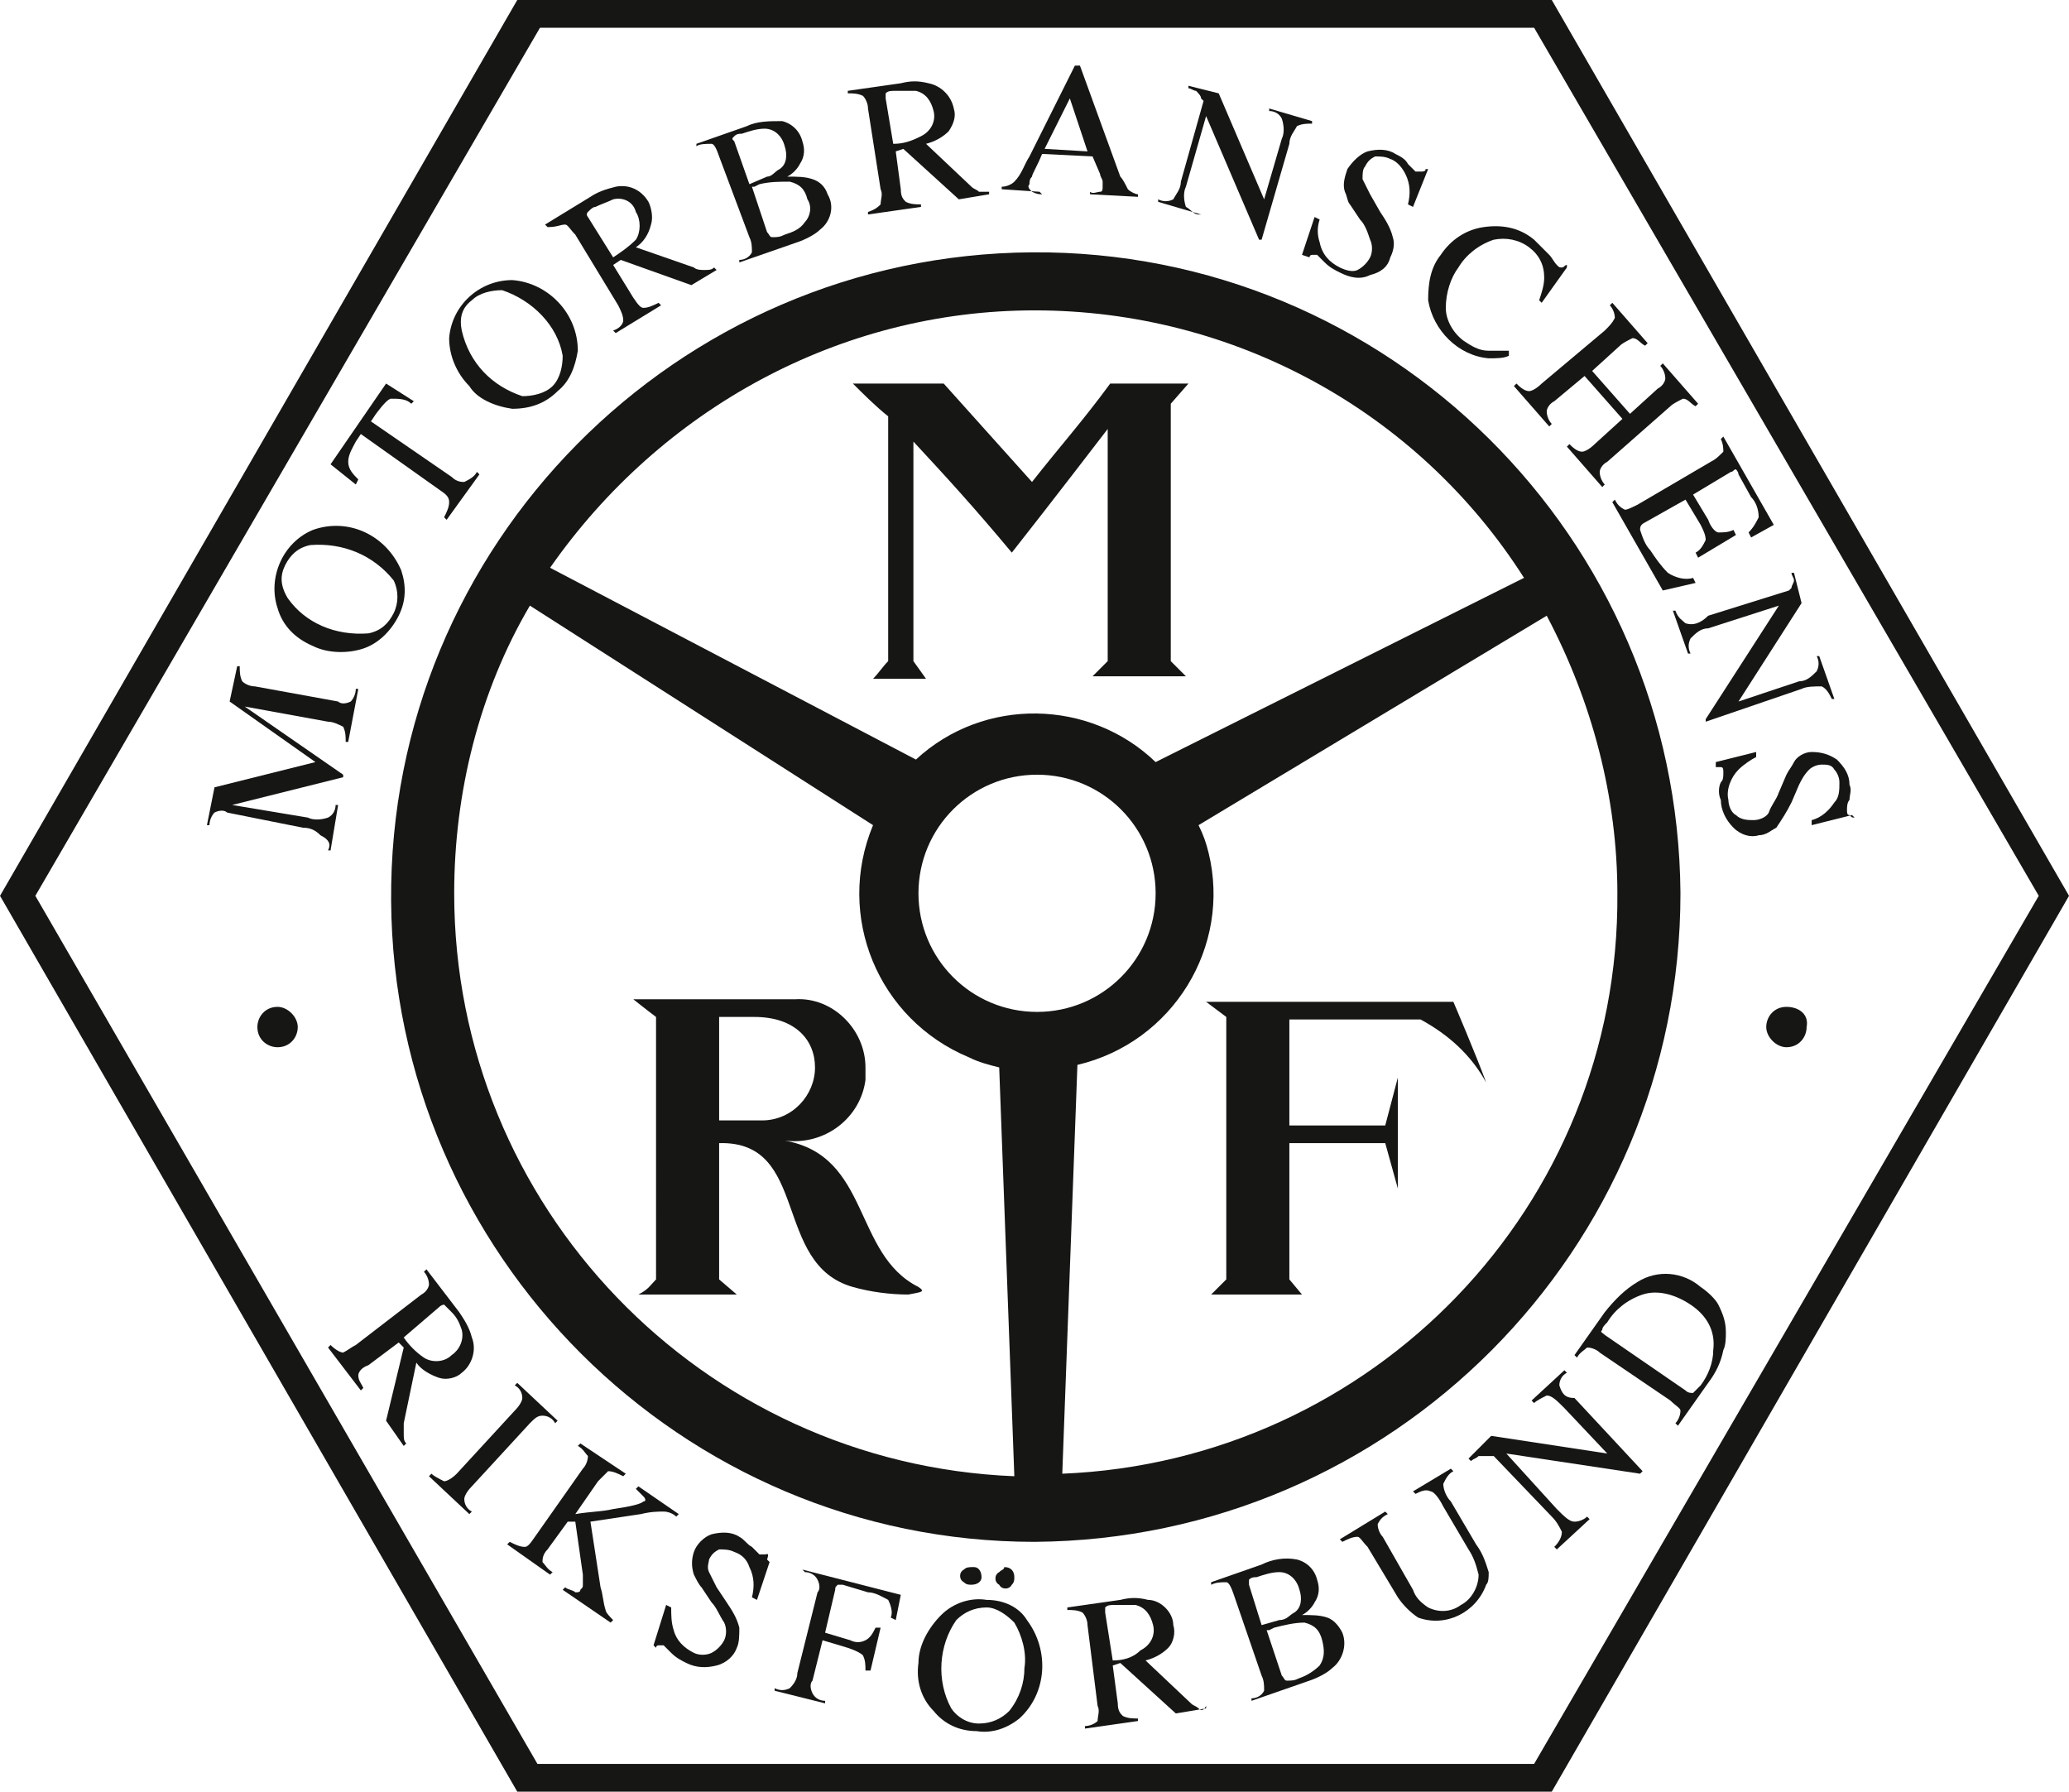 <?xml version="1.0" encoding="UTF-8" standalone="no"?>
<!-- Created with Inkscape (http://www.inkscape.org/) -->

<svg
   width="45.51mm"
   height="39.405mm"
   viewBox="0 0 45.51 39.405"
   version="1.1"
   id="svg1"
   xml:space="preserve"
   xmlns:inkscape="http://www.inkscape.org/namespaces/inkscape"
   xmlns:sodipodi="http://sodipodi.sourceforge.net/DTD/sodipodi-0.dtd"
   xmlns="http://www.w3.org/2000/svg"
   xmlns:svg="http://www.w3.org/2000/svg"><sodipodi:namedview
     id="namedview1"
     pagecolor="#ffffff"
     bordercolor="#000000"
     borderopacity="0.25"
     inkscape:showpageshadow="2"
     inkscape:pageopacity="0.0"
     inkscape:pagecheckerboard="0"
     inkscape:deskcolor="#d1d1d1"
     inkscape:document-units="mm"
     showguides="true"><sodipodi:guide
       position="67.61,277.026"
       orientation="0,-1"
       id="guide1"
       inkscape:locked="false" /><sodipodi:guide
       position="52.507,271.781"
       orientation="1,0"
       id="guide2"
       inkscape:locked="false" /></sodipodi:namedview><defs
     id="defs1" /><g
     inkscape:label="Lager 1"
     inkscape:groupmode="layer"
     id="layer1"
     transform="translate(124.768,-104.56)"><g
       id="Group_55"
       transform="matrix(0.555,0,0,0.555,-139.697,59.993)">
	<path
   id="Path_11"
   class="st0"
   d="m 88.4,80.3 h -41 l -20.5,35.5 20.5,35.5 h 41 l 20.5,-35.5 z m -0.7,69.9 H 48.2 l -19.9,-34.4 20,-34.4 h 39.4 l 20,34.4 z" />
	<path
   id="Path_12"
   class="st0"
   d="M 93.5,115.7 C 93.4,101.6 81.9,90.2 67.8,90.3 53.7,90.4 42.3,101.9 42.4,116 c 0.1,14 11.5,25.4 25.5,25.4 14.2,-0.1 25.6,-11.6 25.6,-25.7 z m -30.2,0 c 0,-2.6 2.1,-4.7 4.7,-4.7 2.6,0 4.7,2.1 4.7,4.7 0,2.6 -2.1,4.7 -4.7,4.7 -2.6,0 -4.7,-2.1 -4.7,-4.7 z m 27.7,0 c 0.1,12.4 -9.7,22.5 -22,23 0,0 0.6,-16.2 0.6,-16.2 3.8,-0.9 6.1,-4.7 5.2,-8.4 -0.1,-0.4 -0.2,-0.7 -0.4,-1.1 0,0 13.8,-8.3 13.8,-8.3 1.8,3.4 2.8,7.2 2.8,11 z M 67.9,92.6 c 7.9,0 15.2,4 19.4,10.6 0,0 -14.6,7.3 -14.6,7.3 -2.6,-2.5 -6.8,-2.6 -9.5,-0.1 0,0 -14.5,-7.6 -14.5,-7.6 4.4,-6.3 11.5,-10.2 19.2,-10.2 z m -23,23.1 c 0,-4 1,-8 3,-11.4 0,0 13.6,8.7 13.6,8.7 -1.5,3.6 0.2,7.7 3.8,9.2 0.4,0.2 0.8,0.3 1.2,0.4 l 0.6,16.2 C 54.7,138.3 44.9,128.1 44.9,115.7 Z" />
	<path
   id="Path_13"
   class="st0"
   d="m 63.1,106.5 v -8.7 c 1.3,1.4 2.4,2.6 3.9,4.4 1.5,-1.9 3.8,-4.9 3.8,-4.9 v 9.2 l -0.6,0.6 h 3.7 l -0.6,-0.6 V 96.3 L 74,95.5 c -1,0 -2,0 -3.1,0 -1.1,1.5 -2,2.5 -3.1,3.9 l -3.5,-3.9 h -3.6 c 0.4,0.4 0.9,0.9 1.4,1.3 v 9.7 c -0.2,0.2 -0.4,0.5 -0.6,0.7 1,0 1.4,0 2.1,0 z" />
	<path
   id="Path_14"
   class="st0"
   d="M 75.5,120.6 V 131 l -0.6,0.6 c 0,0 2.5,0 3.6,0 L 78,131 c 0,-2.3 0,-3.6 0,-5.4 1.2,0 3.8,0 3.8,0 l 0.5,1.8 V 123 l -0.5,1.9 H 78 v -4.2 h 5.2 c 1.1,0.6 2,1.4 2.6,2.5 -0.4,-1.1 -1.3,-3.2 -1.3,-3.2 h -9.8 z" />
	<path
   id="Path_15"
   class="st0"
   d="m 63.3,131.3 c -2.6,-1.3 -1.9,-5.2 -5.3,-5.8 1.6,0.2 3,-0.9 3.2,-2.4 0,-0.2 0,-0.3 0,-0.5 0,-1.5 -1.3,-2.8 -2.8,-2.7 0,0 -0.1,0 -0.1,0 H 52 c 0,0 0.5,0.4 0.9,0.7 V 131 c -0.2,0.2 -0.3,0.4 -0.7,0.6 h 3.9 L 55.4,131 v -5.4 c 3.6,-0.1 2.1,4.8 5.3,5.7 0.7,0.2 1.5,0.3 2.2,0.3 0.5,-0.1 0.7,-0.1 0.4,-0.3 z m -6.2,-6.6 h -1.7 v -4.1 h 1.4 c 1.6,0 2.4,0.9 2.4,2 0,1.1 -0.9,2.1 -2.1,2.1 z" />
	<path
   id="Path_16"
   class="st0"
   d="m 37.9,120.2 c -0.5,0 -0.8,0.4 -0.8,0.8 0,0.5 0.4,0.8 0.8,0.8 0.5,0 0.8,-0.4 0.8,-0.8 0,-0.4 -0.4,-0.8 -0.8,-0.8 z" />
	<path
   id="Path_17"
   class="st0"
   d="m 97.7,120.2 c -0.5,0 -0.8,0.4 -0.8,0.8 0,0.4 0.4,0.8 0.8,0.8 0.5,0 0.8,-0.4 0.8,-0.8 0.1,-0.5 -0.3,-0.8 -0.8,-0.8 z" />
	<path
   id="Path_18"
   class="st0"
   d="M 39.9,114 H 40 l 0.3,-1.8 h -0.1 c 0,0.2 -0.1,0.4 -0.3,0.5 -0.3,0.1 -0.6,0.1 -0.8,0 l -3,-0.5 4.4,-1.1 V 111 l -3.9,-2.7 3.3,0.6 c 0.2,0 0.4,0.1 0.6,0.2 0.1,0.2 0.1,0.4 0.1,0.6 h 0.1 l 0.4,-2.1 H 41 c 0,0.2 -0.1,0.4 -0.2,0.5 -0.2,0.1 -0.4,0.1 -0.5,0 L 37,107.5 c -0.2,0 -0.4,-0.1 -0.5,-0.2 -0.1,-0.2 -0.1,-0.4 -0.1,-0.6 h -0.1 l -0.3,1.4 3.4,2.4 -4,1 -0.3,1.5 h 0.1 c 0,-0.2 0.1,-0.4 0.2,-0.5 0.2,-0.1 0.4,-0.1 0.5,0 l 3,0.6 c 0.3,0 0.5,0.1 0.7,0.3 0.4,0.2 0.4,0.4 0.3,0.6 z" />
	<path
   id="Path_19"
   class="st0"
   d="m 39.3,105.9 c 0.6,0.3 1.4,0.3 2,0.1 0.6,-0.2 1.1,-0.7 1.4,-1.3 0.3,-0.6 0.3,-1.2 0.1,-1.8 -0.6,-1.4 -2.1,-2.1 -3.5,-1.6 -1.2,0.5 -1.8,1.9 -1.4,3.1 0.2,0.7 0.7,1.2 1.4,1.5 z m -1.1,-3.2 c 0.2,-0.4 0.5,-0.7 1,-0.8 1.3,-0.1 2.5,0.4 3.3,1.4 0.2,0.4 0.2,0.9 0,1.3 -0.2,0.4 -0.5,0.7 -1,0.8 C 40.2,105.5 39,105 38.3,104 38,103.5 38,103.1 38.2,102.7 Z" />
	<path
   id="Path_20"
   class="st0"
   d="m 41.1,99.3 c -0.2,-0.2 -0.4,-0.4 -0.4,-0.7 0,-0.3 0.2,-0.6 0.3,-0.8 l 0.2,-0.3 3.1,2.2 c 0.3,0.2 0.4,0.3 0.4,0.5 0,0.2 -0.1,0.4 -0.2,0.6 l 0.1,0.1 1.3,-1.8 -0.1,-0.1 c -0.1,0.2 -0.3,0.3 -0.5,0.4 -0.1,0 -0.3,0 -0.5,-0.2 L 41.6,97 41.8,96.7 c 0.3,-0.4 0.5,-0.6 0.6,-0.6 0.3,0 0.6,0 0.8,0.2 l 0.1,-0.1 -1.1,-0.7 -2.2,3.2 1,0.8 z" />
	<path
   id="Path_21"
   class="st0"
   d="m 47.2,96.5 c 0.7,0 1.3,-0.2 1.8,-0.7 0.5,-0.4 0.7,-1 0.8,-1.6 0,-1.5 -1.2,-2.7 -2.6,-2.8 -1.3,0 -2.4,1 -2.5,2.3 0,0.7 0.3,1.4 0.8,1.9 0.3,0.5 1,0.8 1.7,0.9 z m -1.6,-4.3 c 0.3,-0.3 0.8,-0.4 1.2,-0.4 1.2,0.4 2.2,1.4 2.4,2.6 0,0.4 -0.1,0.9 -0.4,1.2 -0.3,0.3 -0.8,0.4 -1.2,0.4 -1.2,-0.4 -2.1,-1.3 -2.4,-2.6 -0.1,-0.5 0,-0.9 0.4,-1.2 z" />
	<path
   id="Path_22"
   class="st0"
   d="m 49.3,89.2 c 0.1,0 0.2,0.2 0.4,0.4 l 1.7,2.8 c 0.1,0.2 0.2,0.4 0.2,0.6 0,0.1 -0.1,0.3 -0.4,0.4 l 0.1,0.1 1.8,-1.1 -0.1,-0.1 c -0.2,0.1 -0.4,0.2 -0.6,0.2 -0.1,0 -0.2,-0.1 -0.4,-0.4 l -0.8,-1.3 0.3,-0.2 2.8,1 1,-0.6 -0.1,-0.1 C 55.1,91 55,91 54.8,91 c -0.1,0 -0.3,0 -0.4,-0.1 l -2.3,-0.8 c 0.3,-0.2 0.5,-0.5 0.6,-0.9 0.1,-0.3 0,-0.7 -0.1,-0.9 -0.3,-0.5 -0.8,-0.7 -1.3,-0.6 -0.4,0.1 -0.7,0.2 -1,0.4 l -1.8,1.1 0.1,0.1 c 0.4,0 0.5,-0.1 0.7,-0.1 z m 0.9,-0.5 c 0.1,-0.1 0.2,-0.2 0.3,-0.2 0.2,-0.1 0.5,-0.2 0.7,-0.3 0.4,-0.1 0.8,0.1 0.9,0.5 0.2,0.3 0.2,0.8 0,1.1 -0.3,0.3 -0.6,0.5 -0.9,0.7 l -1,-1.6 c 0,0 -0.1,-0.1 0,-0.2 z" />
	<path
   id="Path_23"
   class="st0"
   d="m 55.1,86 c 0.1,0 0.2,0.2 0.3,0.5 l 1.2,3.2 c 0.1,0.2 0.1,0.4 0.1,0.6 -0.1,0.2 -0.3,0.3 -0.5,0.3 v 0.1 l 2.3,-0.8 c 0.3,-0.1 0.7,-0.3 0.9,-0.5 0.4,-0.3 0.6,-0.9 0.3,-1.4 -0.1,-0.3 -0.3,-0.5 -0.6,-0.6 -0.3,-0.1 -0.6,-0.1 -1,-0.1 0.2,-0.1 0.4,-0.3 0.5,-0.5 0.2,-0.3 0.2,-0.6 0.1,-0.9 -0.1,-0.4 -0.4,-0.7 -0.8,-0.8 -0.5,0 -1,0 -1.4,0.2 l -2,0.7 v 0.1 C 54.6,86 54.9,86 55.1,86 Z m 3.1,1.5 c 0.4,0.1 0.6,0.3 0.7,0.7 0.2,0.3 0.1,0.7 -0.1,0.9 -0.2,0.3 -0.5,0.4 -0.8,0.5 -0.2,0.1 -0.3,0.1 -0.5,0.1 -0.1,0 -0.1,-0.1 -0.2,-0.2 l -0.6,-1.8 h 0.1 L 57,87.6 c 0.4,-0.1 0.8,-0.1 1.2,-0.1 z M 56,85.7 c 0.1,-0.1 0.2,-0.1 0.3,-0.1 0.3,-0.1 0.6,-0.2 0.9,-0.2 0.4,0 0.7,0.3 0.8,0.7 0.1,0.3 0.1,0.7 -0.2,0.9 -0.2,0.1 -0.3,0.3 -0.5,0.3 L 56.6,87.6 56,85.9 c -0.1,-0.1 -0.1,-0.1 0,-0.2 z" />
	<path
   id="Path_24"
   class="st0"
   d="m 61.1,84.1 c 0.1,0.1 0.2,0.3 0.2,0.5 l 0.5,3.2 c 0.1,0.2 0,0.4 0,0.6 -0.1,0.1 -0.2,0.2 -0.5,0.3 v 0.1 l 2.1,-0.3 v -0.1 c -0.2,0 -0.4,0 -0.6,-0.1 -0.1,-0.1 -0.2,-0.2 -0.2,-0.5 l -0.2,-1.5 0.3,-0.1 2.2,2 1.2,-0.2 v -0.1 c -0.1,0 -0.3,0 -0.4,0 -0.1,-0.1 -0.2,-0.1 -0.3,-0.2 L 63.6,86 c 0.4,-0.1 0.7,-0.3 0.9,-0.5 0.2,-0.3 0.3,-0.6 0.2,-0.9 -0.1,-0.5 -0.5,-0.9 -1,-1 -0.4,-0.1 -0.7,-0.1 -1.1,0 l -2.1,0.3 V 84 c 0.2,0 0.4,0 0.6,0.1 z M 62,84 c 0.1,-0.1 0.2,-0.1 0.4,-0.1 0.3,0 0.5,0 0.8,0 0.4,0.1 0.6,0.4 0.7,0.8 0.1,0.4 -0.1,0.8 -0.5,1 C 63,85.9 62.7,86 62.3,86 L 62,84.2 C 62,84.1 62,84 62,84 Z" />
	<path
   id="Path_25"
   class="st0"
   d="m 68.2,88 c -0.1,0 -0.2,0 -0.4,-0.1 -0.1,-0.1 -0.2,-0.2 -0.1,-0.3 0,-0.1 0,-0.2 0.1,-0.3 0,-0.1 0.2,-0.4 0.4,-0.9 l 2,0.1 0.3,0.7 c 0,0.1 0.1,0.2 0.1,0.3 0,0.1 0,0.1 0,0.2 0,0.1 0,0.2 -0.1,0.2 -0.1,0 -0.3,0.1 -0.4,0 V 88 L 72,88.1 V 88 c -0.1,0 -0.3,-0.1 -0.4,-0.2 -0.1,-0.2 -0.2,-0.4 -0.3,-0.5 l -1.6,-4.4 h -0.2 l -1.8,3.6 c -0.2,0.3 -0.3,0.7 -0.6,1 -0.1,0.1 -0.3,0.2 -0.5,0.2 v 0.1 l 1.5,0.1 z m 1.1,-3.8 0.7,2.1 -1.7,-0.1 z" />
	<path
   id="Path_26"
   class="st0"
   d="m 74.4,88.8 c -0.2,0 -0.3,-0.2 -0.5,-0.3 -0.1,-0.3 -0.1,-0.6 0,-0.8 l 0.8,-2.8 2.1,4.9 h 0.1 L 78,86 c 0,-0.3 0.2,-0.5 0.3,-0.7 0.2,-0.1 0.4,-0.1 0.6,-0.1 v -0.1 l -1.7,-0.5 v 0.1 c 0.2,0 0.4,0.1 0.5,0.3 0.1,0.3 0.1,0.6 0,0.8 L 77,88.2 75.2,84 74,83.7 v 0.1 c 0.1,0 0.2,0.1 0.3,0.1 0.1,0.1 0.2,0.2 0.2,0.3 l 0.1,0.1 -0.9,3.2 c 0,0.3 -0.2,0.5 -0.3,0.7 -0.2,0.1 -0.4,0.1 -0.6,0 v 0.1 l 1.7,0.5 z" />
	<path
   id="Path_27"
   class="st0"
   d="m 78.8,90.5 c 0,-0.1 0.1,-0.1 0.1,-0.1 0.1,0 0.1,0 0.2,0 0.1,0.1 0.2,0.2 0.3,0.3 0.2,0.2 0.4,0.3 0.6,0.4 0.4,0.2 0.8,0.3 1.2,0.1 0.4,-0.1 0.7,-0.3 0.8,-0.7 0.1,-0.2 0.2,-0.5 0.1,-0.8 C 82,89.3 81.8,89 81.6,88.7 L 81.2,88 c -0.1,-0.2 -0.2,-0.4 -0.3,-0.6 0,-0.2 0,-0.4 0.1,-0.5 0.1,-0.2 0.2,-0.3 0.4,-0.4 0.2,0 0.4,0 0.6,0.1 0.3,0.1 0.5,0.4 0.6,0.6 0.2,0.4 0.2,0.8 0.1,1.2 l 0.2,0.1 0.6,-1.5 h -0.1 c 0,0.1 -0.1,0.1 -0.2,0.1 -0.1,0 -0.1,0 -0.2,0 -0.1,-0.1 -0.2,-0.2 -0.3,-0.3 -0.1,-0.2 -0.3,-0.3 -0.5,-0.4 -0.3,-0.2 -0.7,-0.2 -1.1,-0.1 -0.3,0.1 -0.6,0.4 -0.8,0.7 -0.1,0.3 -0.2,0.6 -0.1,0.9 0.1,0.2 0.1,0.4 0.2,0.5 l 0.4,0.6 c 0.2,0.2 0.3,0.5 0.4,0.8 0.1,0.2 0.1,0.5 0,0.7 -0.1,0.2 -0.3,0.4 -0.5,0.5 -0.2,0.1 -0.5,0 -0.7,-0.1 -0.4,-0.2 -0.7,-0.5 -0.8,-1 -0.1,-0.3 -0.1,-0.6 0,-0.9 L 79,88.9 78.5,90.4 Z" />
	<path
   id="Path_28"
   class="st0"
   d="m 83.5,92.2 c 0.2,1.2 1.2,2.2 2.4,2.3 0.3,0 0.6,0 0.8,-0.1 v -0.2 c -0.3,0 -0.5,0 -0.8,0 -0.4,0 -0.7,-0.2 -1,-0.4 -0.4,-0.3 -0.7,-0.8 -0.7,-1.3 0,-0.6 0.2,-1.2 0.5,-1.6 0.3,-0.5 0.8,-0.9 1.4,-1.1 0.5,-0.1 1,0 1.4,0.3 0.4,0.3 0.6,0.7 0.6,1.2 0,0.3 -0.1,0.6 -0.2,0.9 l 0.1,0.1 1,-1.4 v -0.1 c -0.1,0 -0.1,0.1 -0.2,0.1 -0.1,0 -0.1,0 -0.2,-0.1 -0.1,-0.1 -0.2,-0.3 -0.3,-0.4 -0.2,-0.2 -0.4,-0.4 -0.6,-0.6 -0.6,-0.5 -1.3,-0.6 -2,-0.5 -0.7,0.1 -1.3,0.5 -1.7,1.1 -0.4,0.5 -0.5,1.1 -0.5,1.8 z" />
	<path
   id="Path_29"
   class="st0"
   d="M 90.5,93.4 88,95.5 c -0.2,0.2 -0.4,0.3 -0.5,0.3 -0.2,0 -0.4,-0.2 -0.5,-0.3 l -0.1,0.1 1.4,1.6 0.1,-0.1 c -0.1,-0.1 -0.2,-0.3 -0.2,-0.5 0,-0.1 0.1,-0.3 0.3,-0.4 l 1.2,-1 1.5,1.7 -1.1,1 c -0.2,0.2 -0.4,0.3 -0.5,0.3 -0.2,0 -0.4,-0.2 -0.5,-0.3 L 89,98 l 1.4,1.6 0.1,-0.1 c -0.1,-0.1 -0.2,-0.3 -0.2,-0.5 0,-0.1 0.1,-0.3 0.3,-0.4 l 2.5,-2.2 c 0.1,-0.1 0.3,-0.2 0.5,-0.3 0.2,0 0.3,0.2 0.5,0.3 l 0.1,-0.1 -1.4,-1.6 -0.1,0.1 c 0.1,0.1 0.2,0.3 0.2,0.5 0,0.1 -0.1,0.3 -0.3,0.4 l -1.1,1 L 90,95 91.1,94 c 0.1,-0.1 0.3,-0.2 0.5,-0.3 0.2,0 0.3,0.2 0.5,0.3 l 0.1,-0.1 -1.4,-1.6 -0.1,0.1 c 0.1,0.1 0.2,0.3 0.2,0.5 -0.1,0.2 -0.2,0.3 -0.4,0.5 z" />
	<path
   id="Path_30"
   class="st0"
   d="m 94.7,98.6 -2.9,1.7 c -0.2,0.1 -0.4,0.2 -0.5,0.2 -0.2,-0.1 -0.3,-0.2 -0.4,-0.4 l -0.1,0.1 2,3.5 1.3,-0.3 -0.1,-0.2 c -0.3,0.1 -0.7,0 -1,-0.2 -0.3,-0.3 -0.5,-0.6 -0.7,-0.9 -0.2,-0.2 -0.3,-0.5 -0.4,-0.8 0,-0.1 0,-0.2 0.2,-0.3 l 1.6,-0.9 0.6,1 c 0.1,0.2 0.2,0.4 0.2,0.6 -0.1,0.2 -0.2,0.4 -0.4,0.5 l 0.1,0.2 1.5,-0.9 -0.1,-0.2 c -0.2,0.1 -0.4,0.1 -0.6,0.1 -0.1,0 -0.3,-0.2 -0.4,-0.5 L 94,99.9 95.5,99 c 0.1,0 0.1,-0.1 0.2,-0.1 0,0 0.1,0.1 0.1,0.2 l 0.5,0.9 c 0.2,0.2 0.3,0.5 0.3,0.8 -0.1,0.2 -0.2,0.4 -0.4,0.6 l 0.1,0.2 0.9,-0.5 -2,-3.5 -0.1,0.1 c 0.1,0.2 0.1,0.4 0.1,0.5 -0.2,0.2 -0.3,0.3 -0.5,0.4 z" />
	<path
   id="Path_31"
   class="st0"
   d="m 93.7,105 c -0.1,-0.1 -0.3,-0.2 -0.4,-0.5 h -0.1 l 0.6,1.7 h 0.1 c -0.1,-0.2 -0.1,-0.4 0,-0.6 0.2,-0.2 0.4,-0.4 0.7,-0.4 l 2.8,-0.9 -2.9,4.5 v 0.1 l 3.8,-1.3 c 0.2,-0.1 0.5,-0.1 0.8,-0.1 0.2,0.1 0.3,0.3 0.4,0.5 h 0.1 L 99,106.3 h -0.1 c 0.1,0.2 0.1,0.4 0,0.6 -0.2,0.2 -0.4,0.4 -0.7,0.4 l -2.4,0.8 2.5,-3.9 L 98,103 h -0.1 c 0,0.1 0.1,0.2 0.1,0.3 0,0.1 -0.1,0.2 -0.1,0.3 l -0.1,0.1 -3.2,1 c -0.3,0.3 -0.6,0.4 -0.9,0.3 z" />
	<path
   id="Path_32"
   class="st0"
   d="m 100.4,112.7 c -0.1,0 -0.1,0 -0.2,-0.1 -0.1,0 -0.1,-0.1 -0.1,-0.2 0,-0.1 0,-0.3 0.1,-0.4 0,-0.2 0.1,-0.4 0,-0.6 0,-0.4 -0.2,-0.7 -0.5,-1 -0.3,-0.2 -0.6,-0.3 -1,-0.3 -0.3,0 -0.6,0.2 -0.7,0.4 -0.1,0.2 -0.2,0.3 -0.3,0.5 l -0.3,0.7 c -0.1,0.3 -0.3,0.5 -0.4,0.8 -0.1,0.2 -0.4,0.3 -0.6,0.3 -0.2,0 -0.5,0 -0.7,-0.2 -0.2,-0.1 -0.3,-0.4 -0.3,-0.6 -0.1,-0.4 0.1,-0.9 0.4,-1.2 0.2,-0.2 0.5,-0.4 0.7,-0.5 v -0.2 l -1.6,0.4 v 0.2 c 0.1,0 0.1,0 0.2,0 0.1,0 0.1,0.1 0.1,0.2 0,0.2 0,0.3 -0.1,0.4 -0.1,0.2 -0.1,0.5 0,0.7 0,0.4 0.2,0.8 0.5,1.1 0.3,0.3 0.7,0.4 1,0.3 0.3,0 0.5,-0.2 0.7,-0.3 0.2,-0.3 0.4,-0.6 0.6,-1 l 0.3,-0.7 c 0.1,-0.2 0.2,-0.4 0.4,-0.6 0.1,-0.1 0.3,-0.2 0.5,-0.2 0.2,0 0.4,0 0.5,0.2 0.1,0.1 0.2,0.3 0.2,0.5 0,0.3 0,0.6 -0.2,0.8 -0.2,0.3 -0.5,0.6 -0.9,0.7 v 0.2 l 1.6,-0.4 z" />
	<path
   id="Path_33"
   class="st0"
   d="m 43.4,134.3 c 0.2,0.3 0.6,0.5 0.9,0.6 0.3,0.1 0.7,0 0.9,-0.2 0.4,-0.3 0.6,-0.9 0.4,-1.4 -0.1,-0.4 -0.3,-0.7 -0.5,-1 l -1.3,-1.7 -0.1,0.1 c 0.1,0.1 0.2,0.3 0.2,0.5 0,0.1 -0.1,0.3 -0.3,0.4 l -2.6,2 c -0.2,0.1 -0.3,0.2 -0.5,0.3 -0.1,0 -0.3,-0.1 -0.5,-0.3 l -0.1,0.1 1.3,1.7 0.1,-0.1 c -0.1,-0.2 -0.2,-0.3 -0.2,-0.5 0,-0.1 0.1,-0.3 0.4,-0.4 l 1.2,-0.9 0.2,0.2 -0.7,2.9 0.7,1 0.1,-0.1 c -0.1,-0.1 -0.1,-0.2 -0.1,-0.4 0,-0.1 0,-0.3 0,-0.4 z m 0.9,-2.2 c 0.1,-0.1 0.2,-0.1 0.2,-0.1 0.1,0.1 0.2,0.2 0.3,0.3 0.2,0.2 0.3,0.4 0.4,0.7 0.1,0.4 -0.1,0.8 -0.4,1 -0.3,0.3 -0.8,0.3 -1.1,0.1 -0.3,-0.2 -0.6,-0.5 -0.8,-0.8 z" />
	<path
   id="Path_34"
   class="st0"
   d="m 45.6,139.2 2.3,-2.5 c 0.2,-0.2 0.3,-0.3 0.5,-0.3 0.2,0 0.4,0.1 0.5,0.3 l 0.1,-0.1 -1.6,-1.5 -0.1,0.1 c 0.2,0.1 0.3,0.3 0.3,0.5 0,0.1 -0.1,0.3 -0.3,0.5 l -2.3,2.5 c -0.2,0.2 -0.4,0.3 -0.5,0.3 -0.2,-0.1 -0.4,-0.2 -0.5,-0.3 l -0.1,0.1 1.6,1.5 0.1,-0.1 c -0.2,-0.1 -0.3,-0.3 -0.3,-0.5 0,-0.1 0.1,-0.3 0.3,-0.5 z" />
	<path
   id="Path_35"
   class="st0"
   d="m 53.2,140.2 c 0.2,0 0.4,0.1 0.5,0.2 l 0.1,-0.1 -1.6,-1.1 -0.1,0.1 c 0.1,0.1 0.2,0.2 0.3,0.3 0.1,0.1 0.1,0.2 0,0.2 -0.1,0.1 -0.5,0.2 -1.2,0.3 -0.4,0.1 -0.9,0.1 -1.5,0.2 l 0.9,-1.3 c 0.2,-0.2 0.3,-0.3 0.4,-0.4 0.2,0 0.4,0.1 0.6,0.2 l 0.1,-0.1 -1.8,-1.2 -0.1,0.1 c 0.2,0.1 0.3,0.3 0.4,0.4 0,0.2 -0.1,0.4 -0.2,0.5 l -1.9,2.7 c -0.2,0.3 -0.3,0.4 -0.4,0.4 -0.2,0 -0.4,-0.1 -0.6,-0.2 l -0.1,0.1 1.7,1.2 0.1,-0.1 c -0.2,-0.1 -0.3,-0.3 -0.4,-0.4 0,-0.1 0,-0.3 0.2,-0.5 l 0.8,-1.1 h 0.3 l 0.3,2.1 c 0,0.1 0,0.3 0,0.4 0,0.1 0,0.1 -0.1,0.2 0,0.1 -0.1,0.1 -0.2,0.1 -0.1,-0.1 -0.3,-0.1 -0.4,-0.2 l -0.1,0.1 1.9,1.3 0.1,-0.1 c -0.1,-0.1 -0.3,-0.3 -0.3,-0.4 -0.1,-0.3 -0.1,-0.6 -0.2,-0.9 l -0.4,-2.6 2,-0.3 c 0.4,-0.1 0.7,-0.1 0.9,-0.1 z" />
	<path
   id="Path_36"
   class="st0"
   d="m 57.2,141.9 c -0.1,0 -0.1,0 -0.2,0 -0.1,-0.1 -0.2,-0.2 -0.3,-0.3 -0.2,-0.1 -0.3,-0.3 -0.5,-0.4 -0.3,-0.2 -0.7,-0.2 -1.1,-0.1 -0.3,0.1 -0.6,0.4 -0.7,0.7 -0.1,0.3 -0.1,0.6 0,0.9 0.1,0.2 0.2,0.4 0.3,0.5 l 0.4,0.6 c 0.2,0.2 0.3,0.5 0.5,0.8 0.1,0.2 0.1,0.5 0,0.7 -0.1,0.2 -0.3,0.4 -0.5,0.5 -0.2,0.1 -0.5,0.1 -0.7,0 -0.4,-0.2 -0.7,-0.5 -0.8,-0.9 -0.1,-0.3 -0.1,-0.6 -0.1,-0.9 l -0.2,-0.1 -0.5,1.6 0.1,0.1 c 0,-0.1 0.1,-0.1 0.1,-0.1 0.1,0 0.1,0 0.2,0 0.1,0.1 0.2,0.2 0.3,0.3 0.2,0.2 0.4,0.3 0.6,0.4 0.4,0.2 0.8,0.2 1.2,0.1 0.4,-0.1 0.7,-0.4 0.8,-0.7 0.1,-0.2 0.1,-0.5 0.1,-0.8 -0.1,-0.4 -0.3,-0.7 -0.5,-1 l -0.4,-0.6 c -0.1,-0.2 -0.2,-0.4 -0.3,-0.6 -0.1,-0.2 0,-0.4 0,-0.5 0.1,-0.2 0.2,-0.3 0.4,-0.4 0.2,0 0.4,0 0.6,0.1 0.3,0.1 0.5,0.3 0.6,0.6 0.2,0.4 0.2,0.8 0.1,1.2 l 0.2,0.1 0.5,-1.5 -0.1,-0.1 c 0.1,-0.3 0,-0.2 -0.1,-0.2 z" />
	<path
   id="Path_37"
   class="st0"
   d="m 58.8,142.6 c 0.2,0 0.4,0.1 0.5,0.3 0.1,0.2 0.1,0.4 0,0.5 l -0.8,3.2 c 0,0.2 -0.1,0.4 -0.3,0.6 -0.2,0.1 -0.4,0.1 -0.6,0 v 0.1 l 2,0.5 v -0.1 c -0.2,0 -0.4,-0.1 -0.5,-0.3 -0.1,-0.2 -0.1,-0.4 0,-0.5 l 0.4,-1.6 1,0.3 c 0.3,0.1 0.5,0.2 0.6,0.3 0.1,0.2 0.1,0.4 0.1,0.6 h 0.2 l 0.4,-1.7 h -0.2 c -0.1,0.2 -0.2,0.4 -0.4,0.5 -0.2,0.1 -0.4,0.1 -0.6,0 l -1,-0.3 0.4,-1.7 c 0,-0.1 0,-0.1 0.1,-0.2 0.1,0 0.1,0 0.2,0 l 1,0.3 c 0.3,0 0.6,0.2 0.8,0.3 0.1,0.2 0.2,0.5 0.1,0.7 l 0.2,0.1 0.2,-1 -3.9,-1 z" />
	<path
   id="Path_38"
   class="st0"
   d="m 66.5,142.6 c -0.2,0.1 -0.2,0.4 0,0.5 0.1,0.2 0.4,0.2 0.5,0 0.1,-0.1 0.1,-0.2 0.1,-0.3 0,-0.2 -0.1,-0.4 -0.4,-0.4 0,0.1 -0.1,0.1 -0.2,0.2 z" />
	<path
   id="Path_39"
   class="st0"
   d="m 65.1,142.5 c -0.2,0.1 -0.2,0.4 0,0.5 0.1,0.1 0.2,0.1 0.3,0.1 0.2,0 0.4,-0.1 0.4,-0.3 0,-0.2 -0.1,-0.4 -0.3,-0.4 0,0 0,0 0,0 -0.2,0 -0.3,0 -0.4,0.1 z" />
	<path
   id="Path_40"
   class="st0"
   d="m 66,143.7 c -0.6,-0.1 -1.3,0.1 -1.8,0.6 -0.5,0.5 -0.9,1.2 -0.9,1.9 -0.1,0.7 0.1,1.4 0.6,1.9 0.4,0.5 1,0.8 1.7,0.8 0.6,0.1 1.2,-0.1 1.7,-0.5 1.1,-1 1.2,-2.7 0.3,-3.9 -0.3,-0.5 -0.9,-0.8 -1.6,-0.8 z m 1.5,2.7 c 0,0.6 -0.2,1.2 -0.6,1.7 -0.3,0.3 -0.7,0.5 -1.2,0.5 -0.5,0 -0.9,-0.3 -1.1,-0.6 -0.6,-1.1 -0.5,-2.5 0.2,-3.5 0.3,-0.3 0.7,-0.5 1.2,-0.5 0.4,0 0.8,0.3 1.1,0.6 0.3,0.5 0.5,1.2 0.4,1.8 z" />
	<path
   id="Path_41"
   class="st0"
   d="m 74.4,148 c -0.1,-0.1 -0.2,-0.1 -0.3,-0.2 l -1.8,-1.7 c 0.4,-0.1 0.7,-0.3 0.9,-0.5 0.2,-0.2 0.3,-0.6 0.2,-0.9 0,-0.5 -0.5,-1 -1,-1 -0.4,-0.1 -0.7,-0.1 -1.1,0 l -2.1,0.3 v 0.1 c 0.2,0 0.4,0 0.6,0.1 0.1,0.1 0.2,0.3 0.2,0.5 l 0.4,3.2 c 0.1,0.2 0,0.4 0,0.6 -0.1,0.1 -0.3,0.2 -0.5,0.2 v 0.1 l 2.1,-0.3 v -0.1 c -0.2,0 -0.4,0 -0.6,-0.1 -0.1,-0.1 -0.2,-0.2 -0.2,-0.5 l -0.2,-1.5 0.3,-0.1 2.2,2 1.2,-0.2 v -0.1 c -0.1,0.2 -0.2,0.2 -0.3,0.1 z m -3.4,-1.9 -0.3,-1.9 c 0,-0.1 0,-0.2 0,-0.2 0.1,-0.1 0.2,-0.1 0.4,-0.1 0.3,0 0.5,0 0.8,0 0.4,0.1 0.6,0.4 0.7,0.8 0.1,0.4 -0.1,0.8 -0.5,1 -0.3,0.3 -0.7,0.4 -1.1,0.4 z" />
	<path
   id="Path_42"
   class="st0"
   d="m 79.5,144.4 c -0.3,-0.1 -0.6,-0.1 -1,-0.1 0.2,-0.1 0.4,-0.3 0.5,-0.5 0.2,-0.3 0.2,-0.6 0.1,-0.9 -0.1,-0.4 -0.4,-0.7 -0.8,-0.8 -0.5,-0.1 -1,0 -1.4,0.2 l -2,0.7 v 0.1 c 0.2,-0.1 0.4,-0.1 0.6,-0.1 0.1,0 0.2,0.2 0.3,0.5 l 1.1,3.2 c 0.1,0.2 0.1,0.4 0.1,0.6 -0.1,0.2 -0.3,0.3 -0.5,0.3 v 0.1 l 2.3,-0.8 c 0.3,-0.1 0.7,-0.3 0.9,-0.5 0.4,-0.3 0.6,-0.9 0.4,-1.4 -0.1,-0.2 -0.3,-0.5 -0.6,-0.6 z m -3.1,-1.3 c 0,-0.1 0,-0.2 0,-0.2 0.1,-0.1 0.2,-0.1 0.3,-0.1 0.3,-0.1 0.6,-0.2 0.9,-0.2 0.4,0 0.7,0.3 0.8,0.7 0.1,0.3 0.1,0.7 -0.2,0.9 -0.2,0.1 -0.3,0.3 -0.6,0.3 l -0.7,0.2 z m 2.8,3.2 c -0.2,0.2 -0.5,0.4 -0.8,0.5 -0.2,0.1 -0.3,0.1 -0.5,0.1 -0.1,0 -0.1,-0.1 -0.2,-0.2 l -0.6,-1.8 h 0.1 l 0.2,-0.1 c 0.4,-0.1 0.8,-0.2 1.2,-0.2 0.4,0.1 0.6,0.3 0.7,0.7 0.1,0.4 0.1,0.7 -0.1,1 z" />
	<path
   id="Path_43"
   class="st0"
   d="m 85.4,141.5 -1,-1.7 c -0.2,-0.2 -0.3,-0.5 -0.3,-0.7 0.1,-0.2 0.2,-0.4 0.4,-0.5 l -0.1,-0.1 -1.5,0.9 0.1,0.1 c 0.2,-0.1 0.4,-0.2 0.6,-0.1 0.1,0 0.3,0.2 0.5,0.6 l 1,1.7 c 0.2,0.3 0.3,0.6 0.4,1 0,0.5 -0.3,1 -0.7,1.2 -0.4,0.3 -0.9,0.3 -1.3,0.1 -0.3,-0.2 -0.5,-0.4 -0.6,-0.7 l -1.2,-2.1 c -0.1,-0.1 -0.2,-0.3 -0.2,-0.5 0.1,-0.2 0.2,-0.3 0.4,-0.4 l -0.1,-0.1 -1.8,1.1 0.1,0.1 c 0.2,-0.1 0.4,-0.2 0.6,-0.2 0.1,0 0.2,0.2 0.4,0.4 l 1.2,2 c 0.2,0.3 0.5,0.6 0.8,0.8 1.1,0.4 2.3,-0.2 2.7,-1.3 0.1,-0.1 0.1,-0.3 0.1,-0.5 -0.1,-0.3 -0.2,-0.7 -0.5,-1.1 z" />
	<path
   id="Path_44"
   class="st0"
   d="m 88.7,135.2 c 0,-0.2 0.1,-0.4 0.3,-0.5 l -0.1,-0.1 -1.3,1.2 0.1,0.1 c 0.1,-0.1 0.3,-0.2 0.5,-0.3 0.2,0 0.4,0.2 0.7,0.5 l 1.7,1.8 -4.6,-0.7 -0.9,0.9 0.1,0.1 c 0.1,-0.1 0.2,-0.1 0.3,-0.2 0.1,0 0.2,0 0.4,0 h 0.2 l 2.3,2.4 c 0.2,0.2 0.3,0.4 0.4,0.6 0,0.2 -0.1,0.4 -0.3,0.6 l 0.1,0.1 1.3,-1.2 -0.1,-0.1 c -0.1,0.1 -0.3,0.2 -0.5,0.2 -0.2,0 -0.4,-0.2 -0.7,-0.5 l -2,-2.2 5.3,0.8 0.1,-0.1 -2.7,-2.9 c -0.4,0 -0.5,-0.2 -0.6,-0.5 z" />
	<path
   id="Path_45"
   class="st0"
   d="m 94.3,131.3 c -0.7,-0.6 -1.7,-0.7 -2.5,-0.2 -0.5,0.3 -0.9,0.7 -1.3,1.2 l -1.2,1.7 0.1,0.1 c 0.1,-0.2 0.3,-0.3 0.4,-0.4 0.2,0 0.4,0.1 0.5,0.2 l 2.8,1.9 c 0.2,0.2 0.4,0.3 0.4,0.4 0,0.2 -0.1,0.4 -0.2,0.5 l 0.1,0.1 1.2,-1.7 c 0.3,-0.4 0.5,-0.8 0.6,-1.3 0.1,-0.2 0.1,-0.5 0.1,-0.7 0,-0.4 -0.1,-0.7 -0.3,-1.1 -0.1,-0.2 -0.4,-0.5 -0.7,-0.7 z m 0.5,2.5 c 0,0.5 -0.2,1 -0.5,1.4 -0.1,0.1 -0.2,0.2 -0.3,0.3 -0.1,0 -0.2,0 -0.3,-0.1 l -3.2,-2.2 c -0.1,-0.1 -0.2,-0.1 -0.1,-0.2 0,-0.1 0.1,-0.2 0.2,-0.3 0.3,-0.5 0.8,-0.9 1.4,-1.1 0.6,-0.2 1.3,0 1.9,0.4 0.6,0.4 1,1 0.9,1.8 z" />
</g></g><style
     type="text/css"
     id="style1">
	.st0{fill:#161615;}
</style></svg>
